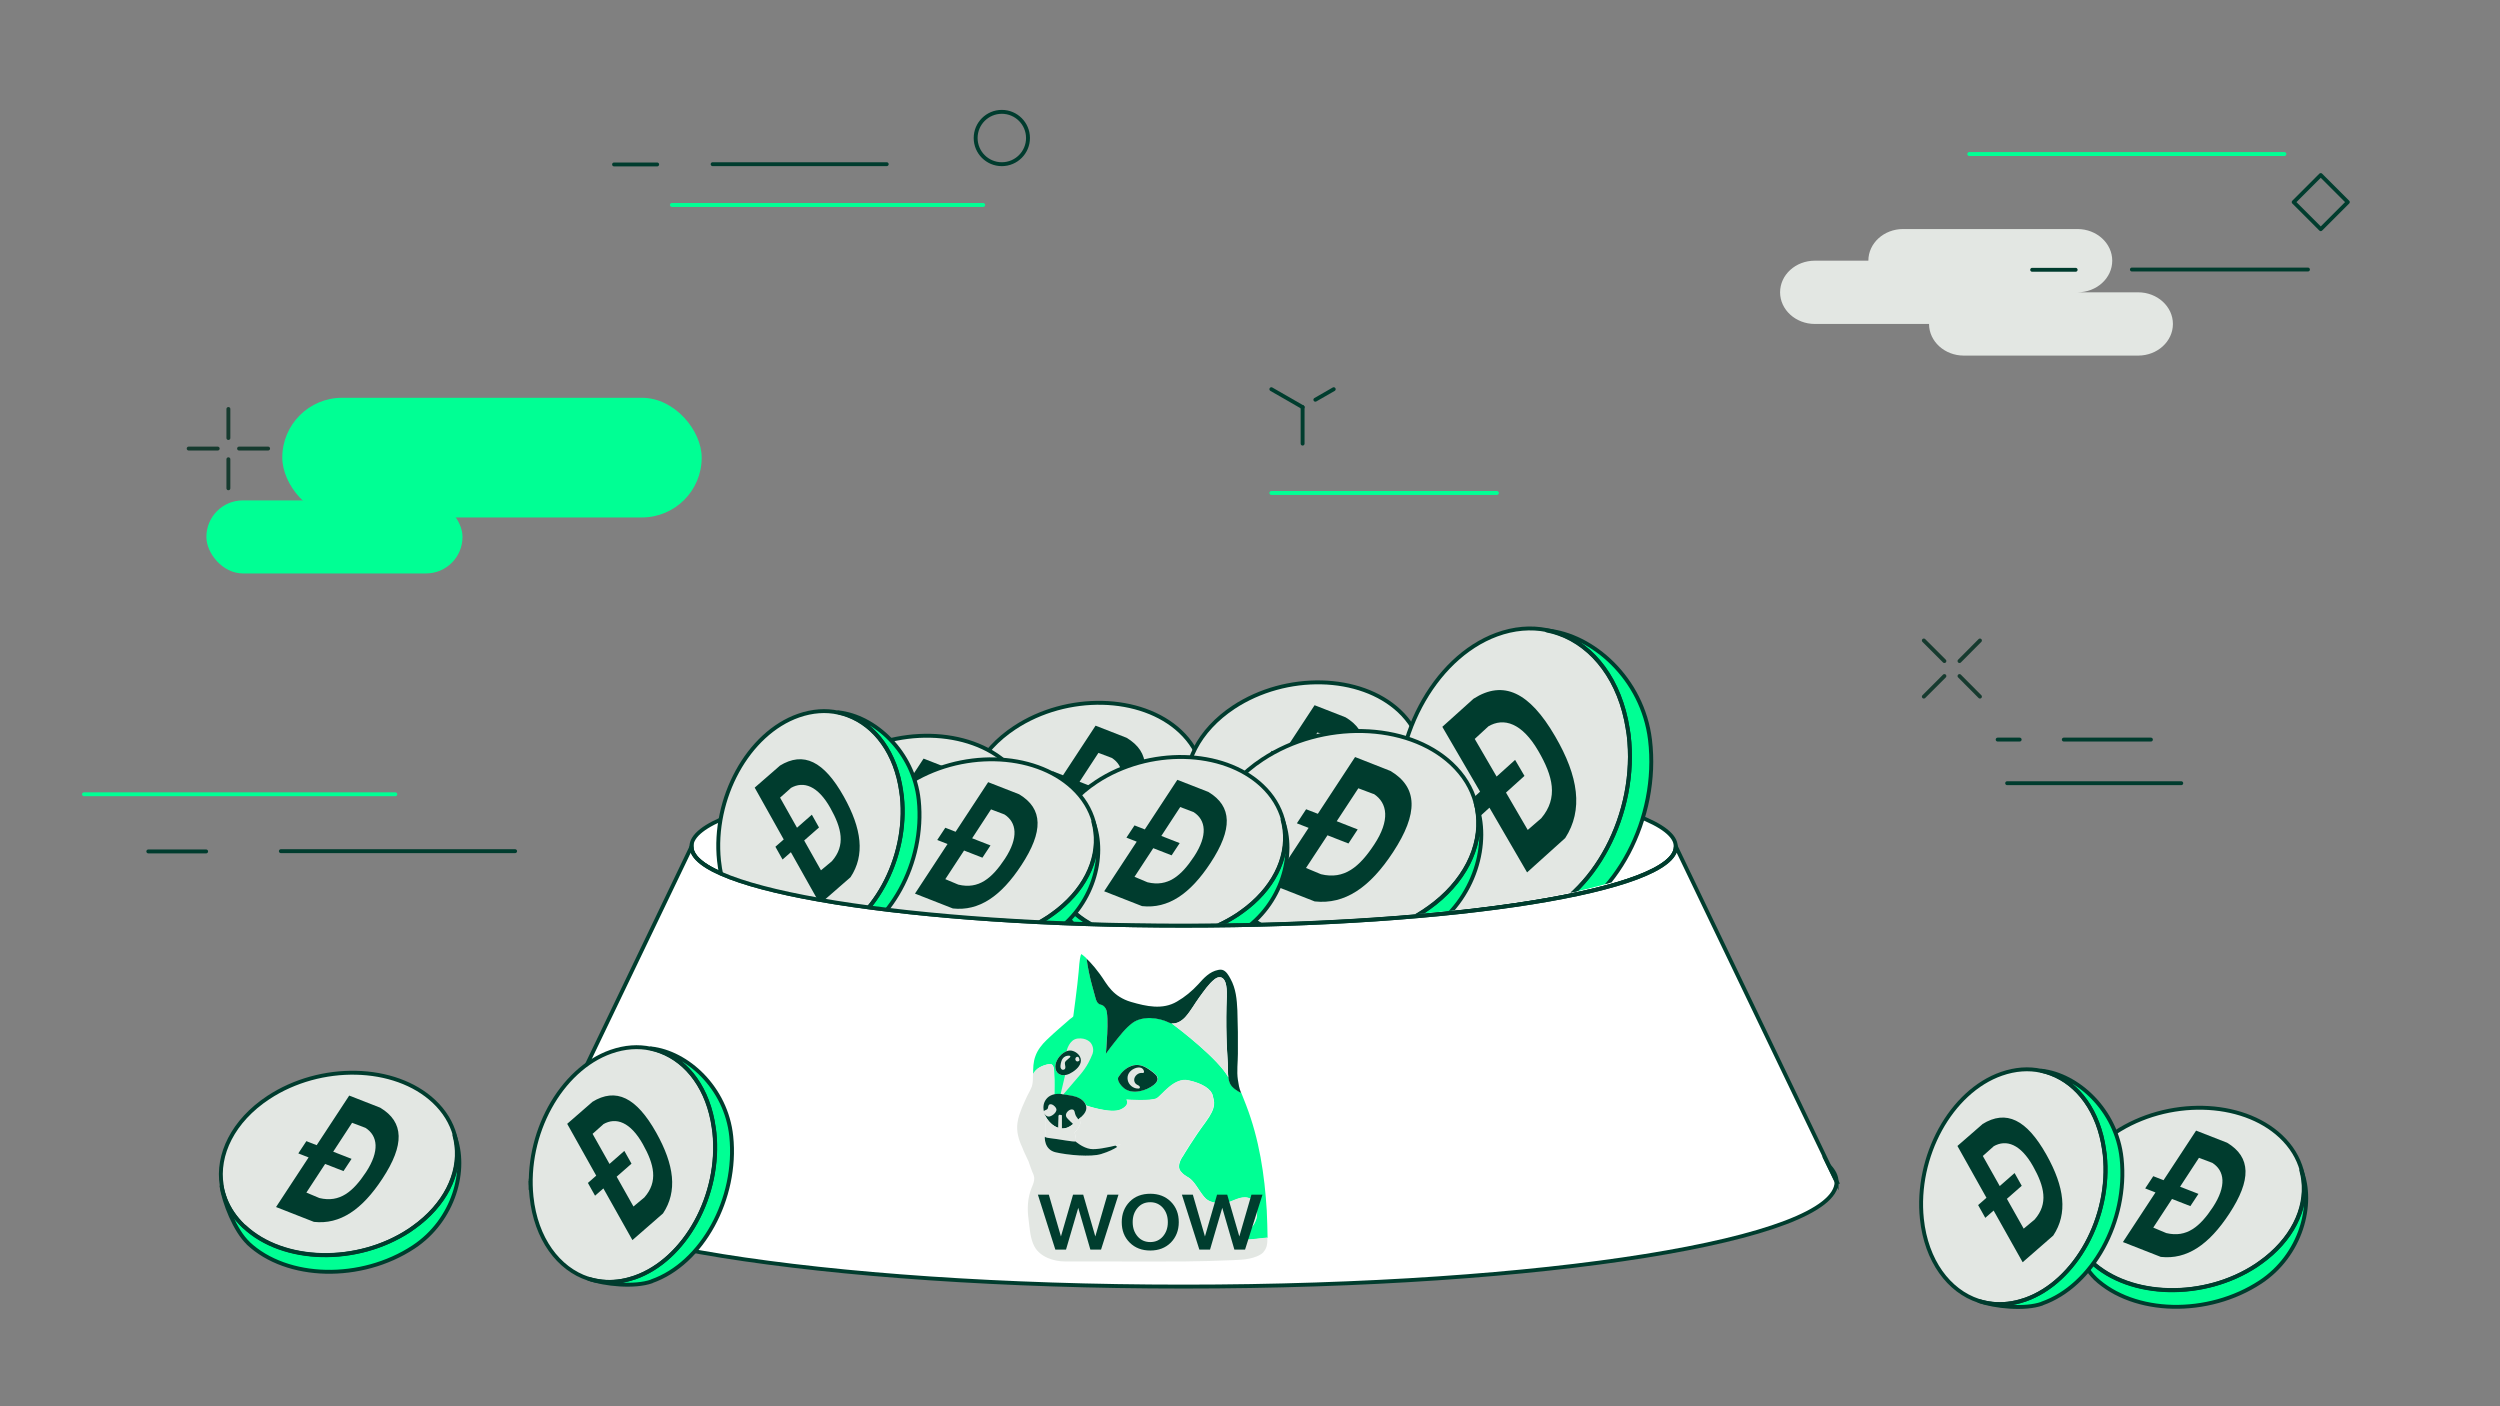 <?xml version="1.0" encoding="UTF-8"?><svg id="Layer_1" data-name="Layer 1" xmlns="http://www.w3.org/2000/svg" xmlns:xlink="http://www.w3.org/1999/xlink" viewBox="0 0 192 108"><rect x="0" y="0" width="192" height="108" fill="#808080" stroke="none"/><defs><style>.cls-1, .cls-2, .cls-3, .cls-4, .cls-5, .cls-6 {
        fill: none;
      }

      .cls-7 {
        clip-path: url(#clippath);
      }

      .cls-8 {
        fill: #fff;
      }

      .cls-8, .cls-2, .cls-3, .cls-4, .cls-5, .cls-6 {
        stroke-width: .3px;
      }

      .cls-8, .cls-4, .cls-6 {
        stroke: #003d2e;
      }

      .cls-8, .cls-6 {
        stroke-miterlimit: 10;
      }

      .cls-9 {
        fill: #00ff94;
      }

      .cls-10 {
        fill: #003d2e;
      }

      .cls-11 {
        fill: #e3e7e3;
      }

      .cls-2 {
        stroke: #00ff94;
      }

      .cls-2, .cls-3, .cls-4, .cls-5 {
        stroke-linecap: round;
        stroke-linejoin: round;
      }

      .cls-3 {
        stroke: #003c2e;
      }

      .cls-5 {
        stroke: #163b2f;
      }

      .cls-12 {
        fill: #003c2e;
        fill-rule: evenodd;
      }</style><clipPath id="clippath"><path class="cls-1" d="M128.29,64.89c0,3.35-16.93,6.07-37.8,6.07s-37.8-2.71-37.8-6.07,17.86-27.02,37.8-33.24c35.85-11.19,37.8,29.89,37.8,33.24Z"/></clipPath></defs><circle class="cls-3" cx="76.94" cy="10.6" r="2.01"/><g><line class="cls-4" x1="97.64" y1="29.89" x2="100.04" y2="31.27"/><line class="cls-4" x1="102.43" y1="29.89" x2="101.02" y2="30.7"/><line class="cls-4" x1="100.04" y1="31.27" x2="100.04" y2="34.07"/></g><line class="cls-2" x1="97.64" y1="37.86" x2="114.96" y2="37.86"/><line class="cls-3" x1="154.15" y1="60.15" x2="167.52" y2="60.15"/><line class="cls-2" x1="51.6" y1="15.74" x2="75.51" y2="15.74"/><line class="cls-3" x1="47.16" y1="12.63" x2="50.47" y2="12.63"/><line class="cls-3" x1="54.73" y1="12.61" x2="68.1" y2="12.61"/><line class="cls-3" x1="11.39" y1="65.39" x2="15.83" y2="65.39"/><line class="cls-2" x1="6.45" y1="61" x2="30.36" y2="61"/><line class="cls-3" x1="21.57" y1="65.37" x2="39.56" y2="65.37"/><line class="cls-3" x1="158.5" y1="56.8" x2="165.19" y2="56.8"/><line class="cls-3" x1="153.42" y1="56.8" x2="155.11" y2="56.8"/><g><line class="cls-5" x1="147.75" y1="49.19" x2="149.33" y2="50.77"/><line class="cls-5" x1="150.49" y1="51.92" x2="152.06" y2="53.5"/><line class="cls-5" x1="147.75" y1="53.5" x2="149.33" y2="51.92"/><line class="cls-5" x1="150.49" y1="50.77" x2="152.06" y2="49.19"/></g><g><line class="cls-5" x1="17.54" y1="31.41" x2="17.54" y2="33.64"/><line class="cls-5" x1="17.54" y1="35.27" x2="17.54" y2="37.5"/><line class="cls-5" x1="14.49" y1="34.45" x2="16.72" y2="34.45"/><line class="cls-5" x1="18.36" y1="34.45" x2="20.59" y2="34.45"/></g><rect class="cls-9" x="15.85" y="38.43" width="19.67" height="5.61" rx="2.8" ry="2.8" transform="translate(51.37 82.47) rotate(-180)"/><rect class="cls-9" x="21.69" y="30.56" width="32.21" height="9.19" rx="4.59" ry="4.59" transform="translate(75.58 70.3) rotate(-180)"/><rect class="cls-4" x="176.76" y="14.05" width="2.94" height="2.94" transform="translate(63.18 -121.48) rotate(45)"/><path class="cls-11" d="M164.21,22.45h-4.66c1.48,0,2.67-1.09,2.67-2.43s-1.2-2.43-2.67-2.43h-13.39c-1.48,0-2.67,1.09-2.67,2.43h-4.11c-1.48,0-2.67,1.09-2.67,2.43s1.2,2.43,2.67,2.43h8.77c0,1.34,1.2,2.43,2.67,2.43h13.39c1.48,0,2.67-1.09,2.67-2.43s-1.2-2.43-2.67-2.43Z"/><line class="cls-3" x1="156.07" y1="20.72" x2="159.41" y2="20.72"/><line class="cls-2" x1="151.24" y1="11.83" x2="175.44" y2="11.83"/><line class="cls-3" x1="163.73" y1="20.7" x2="177.25" y2="20.7"/><g><g><path class="cls-9" d="M160.98,98.18c-1.02-.96-1.88-3.14-2.05-4.37,.06,.34,.16,.68,.28,1,.28,.73,.74,1.41,1.37,2.02,.02,.02,.04,.04,.07,.07,3,2.82,8.69,2.95,12.7,.29,.06-.04,.12-.08,.17-.12,.04-.03,.08-.05,.11-.08,0,0,.01,0,.02-.01,2.42-1.72,3.58-4.1,3.31-6.32-.03-.26-.08-.51-.15-.77,1.02,2.62-.02,6.52-3.14,8.58-4.02,2.65-9.71,2.52-12.7-.29Z"/><path class="cls-11" d="M160.66,96.9s-.05-.04-.07-.07c-.63-.61-1.09-1.3-1.37-2.02-.13-.33-.22-.66-.28-1,0-.02,0-.04,0-.06-.39-2.37,.87-4.97,3.58-6.76,4.02-2.65,9.71-2.52,12.71,.29,.82,.77,1.35,1.66,1.61,2.6,.07,.25,.12,.51,.15,.77,.27,2.22-.9,4.6-3.31,6.32,0,0,0,0-.02,.01-.04,.03-.08,.05-.11,.08-.06,.04-.11,.08-.17,.12-4.02,2.65-9.71,2.52-12.7-.29Z"/></g><g><path class="cls-3" d="M160.91,98.17c-1.02-.96-1.88-3.14-2.05-4.37,.06,.34,.16,.68,.28,1,.28,.73,.74,1.41,1.37,2.02,.02,.02,.04,.04,.07,.07,3,2.82,8.69,2.95,12.7,.29,.06-.04,.12-.08,.17-.12,.04-.03,.08-.05,.11-.08,0,0,.01,0,.02-.01,2.42-1.72,3.58-4.1,3.31-6.32-.03-.26-.08-.51-.15-.77,1.02,2.62-.02,6.52-3.14,8.58-4.02,2.65-9.71,2.52-12.7-.29Z"/><path class="cls-3" d="M160.59,96.89s-.05-.04-.07-.07c-.63-.61-1.09-1.3-1.37-2.02-.13-.33-.22-.66-.28-1,0-.02,0-.04,0-.06-.39-2.37,.87-4.97,3.58-6.76,4.02-2.65,9.71-2.52,12.71,.29,.82,.77,1.35,1.66,1.61,2.6,.07,.25,.12,.51,.15,.77,.27,2.22-.9,4.6-3.31,6.32,0,0,0,0-.02,.01-.04,.03-.08,.05-.11,.08-.06,.04-.11,.08-.17,.12-4.02,2.65-9.71,2.52-12.7-.29Z"/></g><path class="cls-12" d="M171.04,87.76c1.85,1.11,1.87,2.86,.17,5.45-1.56,2.38-3.25,3.54-5.26,3.32l-2.91-1.14,2.5-3.81-.79-.31,.62-.94,.79,.31,2.5-3.81,2.38,.93Zm-1.13,1.55l-1.03-.39-1.45,2.22,1.41,.55-.62,.94-1.41-.55-1.44,2.2,1,.42c1.58,.38,2.6-.51,3.58-1.99,1.06-1.62,.91-2.79-.04-3.4h0Z"/></g><g><g><path class="cls-9" d="M156.87,100.06c-1.32,.47-3.65,.23-4.83-.2,.33,.1,.67,.17,1.02,.21,.77,.08,1.59,0,2.43-.29,.03,0,.06-.02,.09-.03,3.88-1.36,6.62-6.35,6.11-11.14,0-.07-.02-.14-.03-.21,0-.04-.01-.09-.02-.14,0,0,0-.01,0-.02-.41-2.94-1.99-5.07-4.08-5.85-.24-.09-.49-.16-.75-.22,2.79,.3,5.78,3.02,6.17,6.74,.5,4.79-2.23,9.78-6.11,11.14Z"/><path class="cls-11" d="M155.58,99.76s-.06,.02-.09,.03c-.83,.28-1.65,.37-2.43,.29-.35-.04-.69-.11-1.02-.21-.02,0-.03-.01-.05-.02-2.28-.75-4.01-3.06-4.35-6.29-.5-4.79,2.23-9.78,6.11-11.14,1.06-.37,2.1-.44,3.05-.23,.26,.05,.51,.13,.75,.22,2.09,.78,3.67,2.91,4.08,5.85,0,0,0,.01,0,.02,0,.04,.01,.09,.02,.14,0,.07,.02,.14,.03,.21,.5,4.79-2.23,9.78-6.11,11.14Z"/></g><g><path class="cls-3" d="M156.83,100.12c-1.32,.47-3.65,.23-4.83-.2,.33,.1,.67,.17,1.02,.21,.77,.08,1.59,0,2.43-.29,.03,0,.06-.02,.09-.03,3.88-1.36,6.62-6.35,6.11-11.14,0-.07-.02-.14-.03-.21,0-.04-.01-.09-.02-.14,0,0,0-.01,0-.02-.41-2.94-1.99-5.07-4.08-5.85-.24-.09-.49-.16-.75-.22,2.79,.3,5.78,3.02,6.17,6.74,.5,4.79-2.23,9.78-6.11,11.14Z"/><path class="cls-3" d="M155.54,99.81s-.06,.02-.09,.03c-.83,.28-1.65,.37-2.43,.29-.35-.04-.69-.11-1.02-.21-.02,0-.03-.01-.05-.02-2.28-.75-4.01-3.06-4.35-6.29-.5-4.79,2.23-9.78,6.11-11.14,1.06-.37,2.1-.44,3.05-.23,.26,.05,.51,.13,.75,.22,2.09,.78,3.67,2.91,4.08,5.85,0,0,0,.01,0,.02,0,.04,.01,.09,.02,.14,0,.07,.02,.14,.03,.21,.5,4.79-2.23,9.78-6.11,11.14Z"/></g><path class="cls-12" d="M152.25,86.33c1.83-1.13,3.4-.35,4.92,2.36,1.39,2.48,1.64,4.51,.52,6.2l-2.35,2.05-2.23-3.97-.64,.56-.55-.98,.64-.56-2.23-3.98,1.93-1.68Zm.85,1.72l-.82,.73,1.3,2.31,1.14-1,.55,.98-1.14,1,1.29,2.29,.84-.7c1.07-1.22,.75-2.54-.12-4.09-.95-1.69-2.05-2.1-3.04-1.53h0Z"/></g><g><path class="cls-8" d="M128.7,65.01c0,3.36-16.92,6.07-37.8,6.07s-37.8-2.71-37.8-6.07,16.92-6.06,37.8-6.06,37.8,2.71,37.8,6.06Z"/><path class="cls-8" d="M141.05,90.76c0,4.45-22.45,8.05-50.15,8.05s-50.15-3.6-50.15-8.05l.6-1.24,11.76-24.5c0,3.36,16.92,6.07,37.8,6.07s37.8-2.71,37.8-6.07l11.76,24.5,.6,1.24Z"/><path class="cls-8" d="M40.75,90.76c0-.42,.2-.84,.6-1.24l-.6,1.24Z"/><path class="cls-8" d="M141.05,90.76l-.6-1.24c.39,.4,.6,.82,.6,1.24Z"/></g><g><g><path class="cls-9" d="M50.09,98.36c-1.32,.47-3.65,.23-4.83-.2,.33,.1,.67,.17,1.02,.21,.77,.08,1.59,0,2.43-.29,.03,0,.06-.02,.09-.03,3.88-1.36,6.62-6.35,6.11-11.14,0-.07-.02-.14-.03-.21,0-.04-.01-.09-.02-.14,0,0,0-.01,0-.02-.41-2.94-1.99-5.07-4.08-5.85-.24-.09-.49-.16-.75-.22,2.79,.3,5.78,3.02,6.17,6.74,.5,4.79-2.23,9.78-6.11,11.14Z"/><path class="cls-11" d="M48.81,98.05s-.06,.02-.09,.03c-.83,.28-1.65,.37-2.43,.29-.35-.04-.69-.11-1.02-.21-.02,0-.03-.01-.05-.02-2.28-.75-4.01-3.06-4.35-6.29-.5-4.79,2.23-9.78,6.11-11.14,1.06-.37,2.1-.44,3.05-.23,.26,.05,.51,.13,.75,.22,2.09,.78,3.67,2.91,4.08,5.85,0,0,0,.01,0,.02,0,.04,.01,.09,.02,.14,0,.07,.02,.14,.03,.21,.5,4.79-2.23,9.78-6.11,11.14Z"/></g><g><path class="cls-3" d="M50.05,98.41c-1.32,.47-3.65,.23-4.83-.2,.33,.1,.67,.17,1.02,.21,.77,.08,1.59,0,2.43-.29,.03,0,.06-.02,.09-.03,3.88-1.36,6.62-6.35,6.11-11.14,0-.07-.02-.14-.03-.21,0-.04-.01-.09-.02-.14,0,0,0-.01,0-.02-.41-2.94-1.99-5.07-4.08-5.85-.24-.09-.49-.16-.75-.22,2.79,.3,5.78,3.02,6.17,6.74,.5,4.79-2.23,9.78-6.11,11.14Z"/><path class="cls-3" d="M48.76,98.11s-.06,.02-.09,.03c-.83,.28-1.65,.37-2.43,.29-.35-.04-.69-.11-1.02-.21-.02,0-.03-.01-.05-.02-2.28-.75-4.01-3.06-4.35-6.29-.5-4.79,2.23-9.78,6.11-11.14,1.06-.37,2.1-.44,3.05-.23,.26,.05,.51,.13,.75,.22,2.09,.78,3.67,2.91,4.08,5.85,0,0,0,.01,0,.02,0,.04,.01,.09,.02,.14,0,.07,.02,.14,.03,.21,.5,4.79-2.23,9.78-6.11,11.14Z"/></g><path class="cls-12" d="M45.48,84.63c1.83-1.13,3.4-.35,4.92,2.36,1.39,2.48,1.64,4.51,.52,6.2l-2.35,2.05-2.23-3.97-.64,.56-.55-.98,.64-.56-2.23-3.98,1.93-1.68Zm.85,1.72l-.82,.73,1.3,2.31,1.14-1,.55,.98-1.14,1,1.29,2.29,.84-.7c1.07-1.22,.75-2.54-.12-4.09-.95-1.69-2.05-2.1-3.04-1.53h0Z"/></g><g class="cls-7"><g><g><g><path class="cls-9" d="M76.46,67.08c-1.02-.96-1.88-3.14-2.05-4.37,.06,.34,.16,.68,.28,1,.28,.73,.74,1.41,1.37,2.02,.02,.02,.04,.04,.07,.07,3,2.82,8.69,2.95,12.7,.29,.06-.04,.12-.08,.17-.12,.04-.03,.08-.05,.11-.08,0,0,.01,0,.02-.01,2.42-1.72,3.58-4.1,3.31-6.32-.03-.26-.08-.51-.15-.77,1.02,2.62-.02,6.52-3.14,8.58-4.02,2.65-9.71,2.52-12.7-.29Z"/><path class="cls-11" d="M76.14,65.8s-.05-.04-.07-.07c-.63-.61-1.09-1.3-1.37-2.02-.13-.33-.22-.66-.28-1,0-.02,0-.04,0-.06-.39-2.37,.87-4.97,3.58-6.76,4.02-2.65,9.71-2.52,12.71,.29,.82,.77,1.35,1.66,1.61,2.6,.07,.25,.12,.51,.15,.77,.27,2.22-.9,4.6-3.31,6.32,0,0,0,0-.02,.01-.04,.03-.08,.05-.11,.08-.06,.04-.11,.08-.17,.12-4.02,2.65-9.71,2.52-12.7-.29Z"/></g><g><path class="cls-3" d="M76.39,67.07c-1.02-.96-1.88-3.14-2.05-4.37,.06,.34,.16,.68,.28,1,.28,.73,.74,1.41,1.37,2.02,.02,.02,.04,.04,.07,.07,3,2.82,8.69,2.95,12.7,.29,.06-.04,.12-.08,.17-.12,.04-.03,.08-.05,.11-.08,0,0,.01,0,.02-.01,2.42-1.72,3.58-4.1,3.31-6.32-.03-.26-.08-.51-.15-.77,1.02,2.62-.02,6.52-3.14,8.58-4.02,2.65-9.71,2.52-12.7-.29Z"/><path class="cls-3" d="M76.07,65.79s-.05-.04-.07-.07c-.63-.61-1.09-1.3-1.37-2.02-.13-.33-.22-.66-.28-1,0-.02,0-.04,0-.06-.39-2.37,.87-4.97,3.58-6.76,4.02-2.65,9.71-2.52,12.71,.29,.82,.77,1.35,1.66,1.61,2.6,.07,.25,.12,.51,.15,.77,.27,2.22-.9,4.6-3.31,6.32,0,0,0,0-.02,.01-.04,.03-.08,.05-.11,.08-.06,.04-.11,.08-.17,.12-4.02,2.65-9.71,2.52-12.7-.29Z"/></g><path class="cls-12" d="M86.52,56.66c1.85,1.11,1.87,2.86,.17,5.45-1.56,2.38-3.25,3.54-5.26,3.32l-2.91-1.14,2.5-3.81-.79-.31,.62-.94,.79,.31,2.5-3.81,2.38,.93Zm-1.13,1.55l-1.03-.39-1.45,2.22,1.41,.55-.62,.94-1.41-.55-1.44,2.2,1,.42c1.58,.38,2.6-.51,3.58-1.99,1.06-1.62,.91-2.79-.04-3.4h0Z"/></g><g><g><path class="cls-9" d="M63.26,69.61c-1.02-.96-1.88-3.14-2.05-4.37,.06,.34,.16,.68,.28,1,.28,.73,.74,1.41,1.37,2.02,.02,.02,.04,.04,.07,.07,3,2.82,8.69,2.95,12.7,.29,.06-.04,.12-.08,.17-.12,.04-.03,.08-.05,.11-.08,0,0,.01,0,.02-.01,2.42-1.72,3.58-4.1,3.31-6.32-.03-.26-.08-.51-.15-.77,1.02,2.62-.02,6.52-3.14,8.58-4.02,2.65-9.71,2.52-12.7-.29Z"/><path class="cls-11" d="M62.93,68.33s-.05-.04-.07-.07c-.63-.61-1.09-1.3-1.37-2.02-.13-.33-.22-.66-.28-1,0-.02,0-.04,0-.06-.39-2.37,.87-4.97,3.58-6.76,4.02-2.65,9.71-2.52,12.71,.29,.82,.77,1.35,1.66,1.61,2.6,.07,.25,.12,.51,.15,.77,.27,2.22-.9,4.6-3.31,6.32,0,0,0,0-.02,.01-.04,.03-.08,.05-.11,.08-.06,.04-.11,.08-.17,.12-4.02,2.65-9.71,2.52-12.7-.29Z"/></g><g><path class="cls-3" d="M63.19,69.6c-1.02-.96-1.88-3.14-2.05-4.37,.06,.34,.16,.68,.28,1,.28,.73,.74,1.41,1.37,2.02,.02,.02,.04,.04,.07,.07,3,2.82,8.69,2.95,12.7,.29,.06-.04,.12-.08,.17-.12,.04-.03,.08-.05,.11-.08,0,0,.01,0,.02-.01,2.42-1.72,3.58-4.1,3.31-6.32-.03-.26-.08-.51-.15-.77,1.02,2.62-.02,6.52-3.14,8.58-4.02,2.65-9.71,2.52-12.7-.29Z"/><path class="cls-3" d="M62.86,68.32s-.05-.04-.07-.07c-.63-.61-1.09-1.3-1.37-2.02-.13-.33-.22-.66-.28-1,0-.02,0-.04,0-.06-.39-2.37,.87-4.97,3.58-6.76,4.02-2.65,9.71-2.52,12.71,.29,.82,.77,1.35,1.66,1.61,2.6,.07,.25,.12,.51,.15,.77,.27,2.22-.9,4.6-3.31,6.32,0,0,0,0-.02,.01-.04,.03-.08,.05-.11,.08-.06,.04-.11,.08-.17,.12-4.02,2.65-9.71,2.52-12.7-.29Z"/></g><path class="cls-12" d="M73.31,59.19c1.85,1.11,1.87,2.86,.17,5.45-1.56,2.38-3.25,3.54-5.26,3.32l-2.91-1.14,2.5-3.81-.79-.31,.62-.94,.79,.31,2.5-3.81,2.38,.93Zm-1.13,1.55l-1.03-.39-1.45,2.22,1.41,.55-.62,.94-1.41-.55-1.44,2.2,1,.42c1.58,.38,2.6-.51,3.58-1.99,1.06-1.62,.91-2.79-.04-3.4h0Z"/></g><g><g><path class="cls-9" d="M93.28,65.52c-1.02-.96-1.88-3.14-2.05-4.37,.06,.34,.16,.68,.28,1,.28,.73,.74,1.41,1.37,2.02,.02,.02,.04,.04,.07,.07,3,2.82,8.69,2.95,12.7,.29,.06-.04,.12-.08,.17-.12,.04-.03,.08-.05,.11-.08,0,0,.01,0,.02-.01,2.42-1.72,3.58-4.1,3.31-6.32-.03-.26-.08-.51-.15-.77,1.02,2.62-.02,6.52-3.14,8.58-4.02,2.65-9.71,2.52-12.7-.29Z"/><path class="cls-11" d="M92.96,64.23s-.05-.04-.07-.07c-.63-.61-1.09-1.3-1.37-2.02-.13-.33-.22-.66-.28-1,0-.02,0-.04,0-.06-.39-2.37,.87-4.97,3.58-6.76,4.02-2.65,9.71-2.52,12.71,.29,.82,.77,1.35,1.66,1.61,2.6,.07,.25,.12,.51,.15,.77,.27,2.22-.9,4.6-3.31,6.32,0,0,0,0-.02,.01-.04,.03-.08,.05-.11,.08-.06,.04-.11,.08-.17,.12-4.02,2.65-9.71,2.52-12.7-.29Z"/></g><g><path class="cls-3" d="M93.21,65.51c-1.02-.96-1.88-3.14-2.05-4.37,.06,.34,.16,.68,.28,1,.28,.73,.74,1.41,1.37,2.02,.02,.02,.04,.04,.07,.07,3,2.82,8.69,2.95,12.7,.29,.06-.04,.12-.08,.17-.12,.04-.03,.08-.05,.11-.08,0,0,.01,0,.02-.01,2.42-1.72,3.58-4.1,3.31-6.32-.03-.26-.08-.51-.15-.77,1.02,2.62-.02,6.52-3.14,8.58-4.02,2.65-9.71,2.52-12.7-.29Z"/><path class="cls-3" d="M92.89,64.22s-.05-.04-.07-.07c-.63-.61-1.09-1.3-1.37-2.02-.13-.33-.22-.66-.28-1,0-.02,0-.04,0-.06-.39-2.37,.87-4.97,3.58-6.76,4.02-2.65,9.71-2.52,12.71,.29,.82,.77,1.35,1.66,1.61,2.6,.07,.25,.12,.51,.15,.77,.27,2.22-.9,4.6-3.31,6.32,0,0,0,0-.02,.01-.04,.03-.08,.05-.11,.08-.06,.04-.11,.08-.17,.12-4.02,2.65-9.71,2.52-12.7-.29Z"/></g><path class="cls-12" d="M103.34,55.09c1.85,1.11,1.87,2.86,.17,5.45-1.56,2.38-3.25,3.54-5.26,3.32l-2.91-1.14,2.5-3.81-.79-.31,.62-.94,.79,.31,2.5-3.81,2.38,.93Zm-1.13,1.55l-1.03-.39-1.45,2.22,1.41,.55-.62,.94-1.41-.55-1.44,2.2,1,.42c1.58,.38,2.6-.51,3.58-1.99,1.06-1.62,.91-2.79-.04-3.4h0Z"/></g><g><g><path class="cls-9" d="M119.27,70.91c-1.66,.62-4.61,.36-6.1-.15,.42,.13,.85,.21,1.29,.25,.98,.09,2.01-.04,3.06-.41,.04-.01,.07-.02,.11-.04,4.87-1.8,8.23-8.15,7.5-14.19-.01-.09-.02-.18-.04-.26,0-.06-.02-.12-.03-.17,0,0,0-.02,0-.02-.58-3.7-2.62-6.36-5.27-7.31-.31-.11-.63-.2-.95-.26,3.53,.32,7.36,3.7,7.93,8.39,.73,6.04-2.63,12.4-7.5,14.19Z"/><path class="cls-11" d="M117.64,70.55s-.07,.03-.11,.04c-1.05,.37-2.08,.5-3.06,.41-.44-.04-.87-.12-1.29-.25-.02,0-.04-.01-.07-.02-2.89-.9-5.12-3.78-5.62-7.86-.73-6.04,2.63-12.4,7.5-14.2,1.33-.49,2.64-.59,3.85-.35,.33,.06,.64,.15,.95,.26,2.66,.95,4.69,3.61,5.27,7.31,0,0,0,.02,0,.02,0,.06,.02,.12,.03,.17,.01,.09,.03,.18,.04,.26,.73,6.04-2.63,12.4-7.5,14.19Z"/></g><g><path class="cls-3" d="M119.22,70.98c-1.66,.62-4.61,.36-6.1-.15,.42,.13,.85,.21,1.29,.25,.98,.09,2.01-.04,3.06-.41,.04-.01,.07-.02,.11-.04,4.87-1.8,8.23-8.15,7.5-14.19-.01-.09-.02-.18-.04-.26,0-.06-.02-.12-.03-.17,0,0,0-.02,0-.02-.58-3.7-2.62-6.36-5.27-7.31-.31-.11-.63-.2-.95-.26,3.53,.32,7.36,3.7,7.93,8.39,.73,6.04-2.63,12.4-7.5,14.19Z"/><path class="cls-3" d="M117.59,70.62s-.07,.03-.11,.04c-1.05,.37-2.08,.5-3.06,.41-.44-.04-.87-.12-1.29-.25-.02,0-.04-.01-.07-.02-2.89-.9-5.12-3.78-5.62-7.86-.73-6.04,2.63-12.4,7.5-14.2,1.33-.49,2.64-.59,3.85-.35,.33,.06,.64,.15,.95,.26,2.66,.95,4.69,3.61,5.27,7.31,0,0,0,.02,0,.02,0,.06,.02,.12,.03,.17,.01,.09,.03,.18,.04,.26,.73,6.04-2.63,12.4-7.5,14.19Z"/></g><path class="cls-12" d="M113.17,53.66c2.29-1.46,4.29-.51,6.26,2.88,1.81,3.1,2.17,5.67,.78,7.82l-2.93,2.64-2.89-4.97-.79,.72-.72-1.23,.79-.72-2.9-4.98,2.4-2.16Zm1.11,2.15l-1.02,.94,1.68,2.89,1.42-1.28,.72,1.23-1.42,1.28,1.67,2.87,1.04-.9c1.32-1.57,.9-3.23-.23-5.17-1.23-2.12-2.64-2.61-3.86-1.87h0Z"/></g><g><g><path class="cls-9" d="M95.29,71.12c-1.17-1.1-2.15-3.59-2.34-5,.07,.39,.18,.77,.32,1.15,.32,.83,.85,1.61,1.57,2.31,.02,.03,.05,.05,.08,.08,3.43,3.22,9.93,3.37,14.52,.34,.07-.04,.13-.09,.2-.14,.04-.03,.09-.06,.13-.09,0,0,.01,0,.02-.01,2.76-1.97,4.09-4.69,3.79-7.22-.03-.29-.09-.59-.17-.88,1.17,2.99-.02,7.45-3.59,9.81-4.59,3.03-11.09,2.88-14.52-.34Z"/><path class="cls-11" d="M94.92,69.65s-.05-.05-.08-.08c-.73-.7-1.25-1.48-1.57-2.31-.15-.37-.26-.76-.32-1.15,0-.02,0-.04,0-.06-.44-2.7,.99-5.68,4.09-7.72,4.59-3.03,11.09-2.88,14.52,.33,.94,.88,1.55,1.9,1.84,2.98,.08,.29,.14,.58,.17,.88,.3,2.53-1.02,5.26-3.79,7.22,0,0-.01,.01-.02,.01-.04,.03-.09,.06-.13,.09-.07,.05-.13,.09-.2,.14-4.59,3.03-11.09,2.88-14.52-.34Z"/></g><g><path class="cls-3" d="M95.21,71.11c-1.17-1.1-2.15-3.59-2.34-5,.07,.39,.18,.77,.32,1.15,.32,.83,.85,1.61,1.57,2.31,.02,.03,.05,.05,.08,.08,3.43,3.22,9.93,3.37,14.52,.34,.07-.04,.13-.09,.2-.14,.04-.03,.09-.06,.13-.09,0,0,.01,0,.02-.01,2.76-1.97,4.09-4.69,3.79-7.22-.03-.29-.09-.59-.17-.88,1.17,2.99-.02,7.45-3.59,9.81-4.59,3.03-11.09,2.88-14.52-.34Z"/><path class="cls-3" d="M94.84,69.64s-.05-.05-.08-.08c-.73-.7-1.25-1.48-1.57-2.31-.15-.37-.26-.76-.32-1.15,0-.02,0-.04,0-.06-.44-2.7,.99-5.68,4.09-7.72,4.59-3.03,11.09-2.88,14.52,.33,.94,.88,1.55,1.9,1.84,2.98,.08,.29,.14,.58,.17,.88,.3,2.53-1.02,5.26-3.79,7.22,0,0-.01,.01-.02,.01-.04,.03-.09,.06-.13,.09-.07,.05-.13,.09-.2,.14-4.59,3.03-11.09,2.88-14.52-.34Z"/></g><path class="cls-12" d="M106.79,59.21c2.11,1.26,2.14,3.27,.2,6.23-1.78,2.72-3.71,4.04-6.02,3.79l-3.32-1.3,2.85-4.35-.9-.35,.71-1.08,.9,.35,2.86-4.36,2.72,1.07Zm-1.3,1.77l-1.17-.44-1.66,2.53,1.61,.63-.71,1.08-1.61-.63-1.65,2.51,1.15,.48c1.8,.44,2.97-.58,4.09-2.28,1.22-1.85,1.04-3.19-.04-3.89h0Z"/></g><g><g><path class="cls-9" d="M82.74,71.25c-1.02-.96-1.88-3.14-2.05-4.37,.06,.34,.16,.68,.28,1,.28,.73,.74,1.41,1.37,2.02,.02,.02,.04,.04,.07,.07,3,2.82,8.69,2.95,12.7,.29,.06-.04,.12-.08,.17-.12,.04-.03,.08-.05,.11-.08,0,0,.01,0,.02-.01,2.42-1.72,3.58-4.1,3.31-6.32-.03-.26-.08-.51-.15-.77,1.02,2.62-.02,6.52-3.14,8.58-4.02,2.65-9.71,2.52-12.7-.29Z"/><path class="cls-11" d="M82.42,69.96s-.05-.04-.07-.07c-.63-.61-1.09-1.3-1.37-2.02-.13-.33-.22-.66-.28-1,0-.02,0-.04,0-.06-.39-2.37,.87-4.97,3.58-6.76,4.02-2.65,9.71-2.52,12.71,.29,.82,.77,1.35,1.66,1.61,2.6,.07,.25,.12,.51,.15,.77,.27,2.22-.9,4.6-3.31,6.32,0,0,0,0-.02,.01-.04,.03-.08,.05-.11,.08-.06,.04-.11,.08-.17,.12-4.02,2.65-9.71,2.52-12.7-.29Z"/></g><g><path class="cls-3" d="M82.67,71.24c-1.02-.96-1.88-3.14-2.05-4.37,.06,.34,.16,.68,.28,1,.28,.73,.74,1.41,1.37,2.02,.02,.02,.04,.04,.07,.07,3,2.82,8.69,2.95,12.7,.29,.06-.04,.12-.08,.17-.12,.04-.03,.08-.05,.11-.08,0,0,.01,0,.02-.01,2.42-1.72,3.58-4.1,3.31-6.32-.03-.26-.08-.51-.15-.77,1.02,2.62-.02,6.52-3.14,8.58-4.02,2.65-9.71,2.52-12.7-.29Z"/><path class="cls-3" d="M82.35,69.95s-.05-.04-.07-.07c-.63-.61-1.09-1.3-1.37-2.02-.13-.33-.22-.66-.28-1,0-.02,0-.04,0-.06-.39-2.37,.87-4.97,3.58-6.76,4.02-2.65,9.71-2.52,12.71,.29,.82,.77,1.35,1.66,1.61,2.6,.07,.25,.12,.51,.15,.77,.27,2.22-.9,4.6-3.31,6.32,0,0,0,0-.02,.01-.04,.03-.08,.05-.11,.08-.06,.04-.11,.08-.17,.12-4.02,2.65-9.71,2.52-12.7-.29Z"/></g><path class="cls-12" d="M92.8,60.82c1.85,1.11,1.87,2.86,.17,5.45-1.56,2.38-3.25,3.54-5.26,3.32l-2.91-1.14,2.5-3.81-.79-.31,.62-.94,.79,.31,2.5-3.81,2.38,.93Zm-1.13,1.55l-1.03-.39-1.45,2.22,1.41,.55-.62,.94-1.41-.55-1.44,2.2,1,.42c1.58,.38,2.6-.51,3.58-1.99,1.06-1.62,.91-2.79-.04-3.4h0Z"/></g><g><g><path class="cls-9" d="M68.21,71.42c-1.02-.96-1.88-3.14-2.05-4.37,.06,.34,.16,.68,.28,1,.28,.73,.74,1.41,1.37,2.02,.02,.02,.04,.04,.07,.07,3,2.82,8.69,2.95,12.7,.29,.06-.04,.12-.08,.17-.12,.04-.03,.08-.05,.11-.08,0,0,.01,0,.02-.01,2.42-1.72,3.58-4.1,3.31-6.32-.03-.26-.08-.51-.15-.77,1.02,2.62-.02,6.52-3.14,8.58-4.02,2.65-9.71,2.52-12.7-.29Z"/><path class="cls-11" d="M67.89,70.14s-.05-.04-.07-.07c-.63-.61-1.09-1.3-1.37-2.02-.13-.33-.22-.66-.28-1,0-.02,0-.04,0-.06-.39-2.37,.87-4.97,3.58-6.76,4.02-2.65,9.71-2.52,12.71,.29,.82,.77,1.35,1.66,1.61,2.6,.07,.25,.12,.51,.15,.77,.27,2.22-.9,4.6-3.31,6.32,0,0,0,0-.02,.01-.04,.03-.08,.05-.11,.08-.06,.04-.11,.08-.17,.12-4.02,2.65-9.71,2.52-12.7-.29Z"/></g><g><path class="cls-3" d="M68.14,71.41c-1.02-.96-1.88-3.14-2.05-4.37,.06,.34,.16,.68,.28,1,.28,.73,.74,1.41,1.37,2.02,.02,.02,.04,.04,.07,.07,3,2.82,8.69,2.95,12.7,.29,.06-.04,.12-.08,.17-.12,.04-.03,.08-.05,.11-.08,0,0,.01,0,.02-.01,2.42-1.72,3.58-4.1,3.31-6.32-.03-.26-.08-.51-.15-.77,1.02,2.62-.02,6.52-3.14,8.58-4.02,2.65-9.71,2.52-12.7-.29Z"/><path class="cls-3" d="M67.82,70.13s-.05-.04-.07-.07c-.63-.61-1.09-1.3-1.37-2.02-.13-.33-.22-.66-.28-1,0-.02,0-.04,0-.06-.39-2.37,.87-4.97,3.58-6.76,4.02-2.65,9.71-2.52,12.71,.29,.82,.77,1.35,1.66,1.61,2.6,.07,.25,.12,.51,.15,.77,.27,2.22-.9,4.6-3.31,6.32,0,0,0,0-.02,.01-.04,.03-.08,.05-.11,.08-.06,.04-.11,.08-.17,.12-4.02,2.65-9.71,2.52-12.7-.29Z"/></g><path class="cls-12" d="M78.27,61c1.85,1.11,1.87,2.86,.17,5.45-1.56,2.38-3.25,3.54-5.26,3.32l-2.91-1.14,2.5-3.81-.79-.31,.62-.94,.79,.31,2.5-3.81,2.38,.93Zm-1.13,1.55l-1.03-.39-1.45,2.22,1.41,.55-.62,.94-1.41-.55-1.44,2.2,1,.42c1.58,.38,2.6-.51,3.58-1.99,1.06-1.62,.91-2.79-.04-3.4h0Z"/></g><g><g><path class="cls-9" d="M64.49,72.54c-1.32,.47-3.65,.23-4.83-.2,.33,.1,.67,.17,1.02,.21,.77,.08,1.59,0,2.43-.29,.03,0,.06-.02,.09-.03,3.88-1.36,6.62-6.35,6.11-11.14,0-.07-.02-.14-.03-.21,0-.04-.01-.09-.02-.14,0,0,0-.01,0-.02-.41-2.94-1.99-5.07-4.08-5.85-.24-.09-.49-.16-.75-.22,2.79,.3,5.78,3.02,6.17,6.74,.5,4.79-2.23,9.78-6.11,11.14Z"/><path class="cls-11" d="M63.2,72.24s-.06,.02-.09,.03c-.83,.28-1.65,.37-2.43,.29-.35-.04-.69-.11-1.02-.21-.02,0-.03-.01-.05-.02-2.28-.75-4.01-3.06-4.35-6.29-.5-4.79,2.23-9.78,6.11-11.14,1.06-.37,2.1-.44,3.05-.23,.26,.05,.51,.13,.75,.22,2.09,.78,3.67,2.91,4.08,5.85,0,0,0,.01,0,.02,0,.04,.01,.09,.02,.14,0,.07,.02,.14,.03,.21,.5,4.79-2.23,9.78-6.11,11.14Z"/></g><g><path class="cls-3" d="M64.45,72.6c-1.32,.47-3.65,.23-4.83-.2,.33,.1,.67,.17,1.02,.21,.77,.08,1.59,0,2.43-.29,.03,0,.06-.02,.09-.03,3.88-1.36,6.62-6.35,6.11-11.14,0-.07-.02-.14-.03-.21,0-.04-.01-.09-.02-.14,0,0,0-.01,0-.02-.41-2.94-1.99-5.07-4.08-5.85-.24-.09-.49-.16-.75-.22,2.79,.3,5.78,3.02,6.17,6.74,.5,4.79-2.23,9.78-6.11,11.14Z"/><path class="cls-3" d="M63.16,72.3s-.06,.02-.09,.03c-.83,.28-1.65,.37-2.43,.29-.35-.04-.69-.11-1.02-.21-.02,0-.03-.01-.05-.02-2.28-.75-4.01-3.06-4.35-6.29-.5-4.79,2.23-9.78,6.11-11.14,1.06-.37,2.1-.44,3.05-.23,.26,.05,.51,.13,.75,.22,2.09,.78,3.67,2.91,4.08,5.85,0,0,0,.01,0,.02,0,.04,.01,.09,.02,.14,0,.07,.02,.14,.03,.21,.5,4.79-2.23,9.78-6.11,11.14Z"/></g><path class="cls-12" d="M59.88,58.81c1.83-1.13,3.4-.35,4.92,2.36,1.39,2.48,1.64,4.51,.52,6.2l-2.35,2.05-2.23-3.97-.64,.56-.55-.98,.64-.56-2.23-3.98,1.93-1.68Zm.85,1.72l-.82,.73,1.3,2.31,1.14-1,.55,.98-1.14,1,1.29,2.29,.84-.7c1.07-1.22,.75-2.54-.12-4.09-.95-1.69-2.05-2.1-3.04-1.53h0Z"/></g></g></g><path class="cls-6" d="M128.7,65.02c0,3.35-16.93,6.07-37.8,6.07s-37.8-2.71-37.8-6.07"/><g><g><path class="cls-9" d="M19.14,95.49c-1.02-.96-1.88-3.14-2.05-4.37,.06,.34,.16,.68,.28,1,.28,.73,.74,1.41,1.37,2.02,.02,.02,.04,.04,.07,.07,3,2.82,8.69,2.95,12.7,.29,.06-.04,.12-.08,.17-.12,.04-.03,.08-.05,.11-.08,0,0,.01,0,.02-.01,2.42-1.72,3.58-4.1,3.31-6.32-.03-.26-.08-.51-.15-.77,1.02,2.62-.02,6.52-3.14,8.58-4.02,2.65-9.71,2.52-12.7-.29Z"/><path class="cls-11" d="M18.82,94.21s-.05-.04-.07-.07c-.63-.61-1.09-1.3-1.37-2.02-.13-.33-.22-.66-.28-1,0-.02,0-.04,0-.06-.39-2.37,.87-4.97,3.58-6.76,4.02-2.65,9.71-2.52,12.71,.29,.82,.77,1.35,1.66,1.61,2.6,.07,.25,.12,.51,.15,.77,.27,2.22-.9,4.6-3.31,6.32,0,0,0,0-.02,.01-.04,.03-.08,.05-.11,.08-.06,.04-.11,.08-.17,.12-4.02,2.65-9.71,2.52-12.7-.29Z"/></g><g><path class="cls-3" d="M19.07,95.48c-1.02-.96-1.88-3.14-2.05-4.37,.06,.34,.16,.68,.28,1,.28,.73,.74,1.41,1.37,2.02,.02,.02,.04,.04,.07,.07,3,2.82,8.69,2.95,12.7,.29,.06-.04,.12-.08,.17-.12,.04-.03,.08-.05,.11-.08,0,0,.01,0,.02-.01,2.42-1.72,3.58-4.1,3.31-6.32-.03-.26-.08-.51-.15-.77,1.02,2.62-.02,6.52-3.14,8.58-4.02,2.65-9.71,2.52-12.7-.29Z"/><path class="cls-3" d="M18.75,94.2s-.05-.04-.07-.07c-.63-.61-1.09-1.3-1.37-2.02-.13-.33-.22-.66-.28-1,0-.02,0-.04,0-.06-.39-2.37,.87-4.97,3.58-6.76,4.02-2.65,9.71-2.52,12.71,.29,.82,.77,1.35,1.66,1.61,2.6,.07,.25,.12,.51,.15,.77,.27,2.22-.9,4.6-3.31,6.32,0,0,0,0-.02,.01-.04,.03-.08,.05-.11,.08-.06,.04-.11,.08-.17,.12-4.02,2.65-9.71,2.52-12.7-.29Z"/></g><path class="cls-12" d="M29.2,85.07c1.85,1.11,1.87,2.86,.17,5.45-1.56,2.38-3.25,3.54-5.26,3.32l-2.91-1.14,2.5-3.81-.79-.31,.62-.94,.79,.31,2.5-3.81,2.38,.93Zm-1.13,1.55l-1.03-.39-1.45,2.22,1.41,.55-.62,.94-1.41-.55-1.44,2.2,1,.42c1.58,.38,2.6-.51,3.58-1.99,1.06-1.62,.91-2.79-.04-3.4h0Z"/></g><path class="cls-11" d="M82.13,81.09c-.13-.02-.28,.02-.39,.1-.2,.14-.27,.42-.29,.65,0,.07-.01,.13,.02,.2,.06,.16,.23,.17,.31,.07,.09-.1,.02-.25,.01-.36-.02-.14,.02-.23,.14-.32,.08-.07,.18-.13,.24-.21,.02-.02,.04-.06,.03-.09-.01-.02-.04-.04-.07-.04Z"/><path class="cls-11" d="M82.61,81.45s.07,.07,.15,.07c.05,0,.1-.02,.12-.07,0-.02,0-.05,0-.07-.06-.43-.42-.14-.28,.07Z"/><path class="cls-11" d="M82.61,81.45s.07,.07,.15,.07c.05,0,.1-.02,.12-.07,0-.02,0-.05,0-.07-.06-.43-.42-.14-.28,.07Z"/><path class="cls-11" d="M81.49,85.64s-.12-.02-.15,0c-.04,.03-.03,.18-.03,.23,0,.08-.02,.76-.02,.76,.08,.02,.15,.04,.23,.04,.01,0,.02,0,.02,0h0c0-.32,0-.64,0-.95,0-.07,0-.07-.06-.09Z"/><path class="cls-11" d="M82.76,85.89c-.06-.08-.11-.15-.15-.23-.04-.09-.06-.18-.08-.28-.02-.06-.05-.13-.12-.16-.24-.1-.61,.24-.54,.49,.02,.09,.09,.17,.15,.23,.03,.03,.34,.35,.4,.39,0,0,.01,0,.01,0,.07-.07,.15-.14,.23-.21,.02-.02,.04-.04,.07-.06,.02-.02,.04-.04,.06-.05,.03-.04,.02-.06-.03-.12Z"/><path class="cls-11" d="M82.61,81.45s.07,.07,.15,.07c.05,0,.1-.02,.12-.07,0-.02,0-.05,0-.07-.06-.43-.42-.14-.28,.07Z"/><path class="cls-11" d="M87.86,82.25c-.11-.33-.48-.29-.74-.17-.35,.16-.58,.48-.5,.88,.07,.36,.41,.65,.78,.65,.05,0,.11,0,.14-.04,.05-.07-.02-.17-.1-.2-.13-.06-.25-.13-.3-.28-.12-.32,.2-.69,.53-.68,.07,0,.16,.02,.2-.04,.02-.03,.01-.07,0-.12Z"/><path class="cls-11" d="M87.86,82.25c-.11-.33-.48-.29-.74-.17-.35,.16-.58,.48-.5,.88,.07,.36,.41,.65,.78,.65,.05,0,.11,0,.14-.04,.05-.07-.02-.17-.1-.2-.13-.06-.25-.13-.3-.28-.12-.32,.2-.69,.53-.68,.07,0,.16,.02,.2-.04,.02-.03,.01-.07,0-.12Z"/><path class="cls-11" d="M82.76,85.89c-.06-.08-.11-.15-.15-.23-.04-.09-.06-.18-.08-.28-.02-.06-.05-.13-.12-.16-.24-.1-.61,.24-.54,.49,.02,.09,.09,.17,.15,.23,.03,.03,.34,.35,.4,.39,0,0,.01,0,.01,0,.07-.07,.15-.14,.23-.21,.02-.02,.04-.04,.07-.06,.02-.02,.04-.04,.06-.05,.03-.04,.02-.06-.03-.12Z"/><path class="cls-11" d="M81.49,85.64s-.12-.02-.15,0c-.04,.03-.03,.18-.03,.23,0,.08-.02,.76-.02,.76,.08,.02,.15,.04,.23,.04,.01,0,.02,0,.02,0h0c0-.32,0-.64,0-.95,0-.07,0-.07-.06-.09Z"/><path class="cls-11" d="M82.61,81.45s.07,.07,.15,.07c.05,0,.1-.02,.12-.07,0-.02,0-.05,0-.07-.06-.43-.42-.14-.28,.07Z"/><path class="cls-11" d="M81.49,85.64s-.12-.02-.15,0c-.04,.03-.03,.18-.03,.23,0,.08-.02,.76-.02,.76,.08,.02,.15,.04,.23,.04,.01,0,.02,0,.02,0h0c0-.32,0-.64,0-.95,0-.07,0-.07-.06-.09Z"/><path class="cls-11" d="M82.76,85.89c-.06-.08-.11-.15-.15-.23-.04-.09-.06-.18-.08-.28-.02-.06-.05-.13-.12-.16-.24-.1-.61,.24-.54,.49,.02,.09,.09,.17,.15,.23,.03,.03,.34,.35,.4,.39,0,0,.01,0,.01,0,.07-.07,.15-.14,.23-.21,.02-.02,.04-.04,.07-.06,.02-.02,.04-.04,.06-.05,.03-.04,.02-.06-.03-.12Z"/><path class="cls-11" d="M82.61,81.45s.07,.07,.15,.07c.05,0,.1-.02,.12-.07,0-.02,0-.05,0-.07-.06-.43-.42-.14-.28,.07Z"/><path class="cls-11" d="M87.86,82.25c-.11-.33-.48-.29-.74-.17-.35,.16-.58,.48-.5,.88,.07,.36,.41,.65,.78,.65,.05,0,.11,0,.14-.04,.05-.07-.02-.17-.1-.2-.13-.06-.25-.13-.3-.28-.12-.32,.2-.69,.53-.68,.07,0,.16,.02,.2-.04,.02-.03,.01-.07,0-.12Z"/><path class="cls-11" d="M87.86,82.25c-.11-.33-.48-.29-.74-.17-.35,.16-.58,.48-.5,.88,.07,.36,.41,.65,.78,.65,.05,0,.11,0,.14-.04,.05-.07-.02-.17-.1-.2-.13-.06-.25-.13-.3-.28-.12-.32,.2-.69,.53-.68,.07,0,.16,.02,.2-.04,.02-.03,.01-.07,0-.12Z"/><path class="cls-11" d="M82.76,85.89c-.06-.08-.11-.15-.15-.23-.04-.09-.06-.18-.08-.28-.02-.06-.05-.13-.12-.16-.24-.1-.61,.24-.54,.49,.02,.09,.09,.17,.15,.23,.03,.03,.34,.35,.4,.39,0,0,.01,0,.01,0,.07-.07,.15-.14,.23-.21,.02-.02,.04-.04,.07-.06,.02-.02,.04-.04,.06-.05,.03-.04,.02-.06-.03-.12Z"/><path class="cls-11" d="M81.49,85.64s-.12-.02-.15,0c-.04,.03-.03,.18-.03,.23,0,.08-.02,.76-.02,.76,.08,.02,.15,.04,.23,.04,.01,0,.02,0,.02,0h0c0-.32,0-.64,0-.95,0-.07,0-.07-.06-.09Z"/><path class="cls-11" d="M82.61,81.45s.07,.07,.15,.07c.05,0,.1-.02,.12-.07,0-.02,0-.05,0-.07-.06-.43-.42-.14-.28,.07Z"/><path class="cls-11" d="M81.01,85c-.07-.07-.15-.14-.25-.17-.07-.02-.15-.02-.2,.03-.09,.09-.06,.23-.12,.32-.06,.08-.25,.09-.28,.18h0s0,.06,.01,.09c0,.02,.01,.04,.02,.05,.03,.07,.07,.14,.14,.19,.11,.09,.26,.09,.39,.02,.13-.06,.26-.17,.34-.29,.04-.06,.07-.14,.06-.22-.01-.07-.06-.14-.11-.2Z"/><path class="cls-11" d="M81.49,85.64s-.12-.02-.15,0c-.04,.03-.03,.18-.03,.23,0,.08-.02,.76-.02,.76,.08,.02,.15,.04,.23,.04,.01,0,.02,0,.02,0h0c0-.32,0-.64,0-.95,0-.07,0-.07-.06-.09Z"/><path class="cls-11" d="M82.76,85.89c-.06-.08-.11-.15-.15-.23-.04-.09-.06-.18-.08-.28-.02-.06-.05-.13-.12-.16-.24-.1-.61,.24-.54,.49,.02,.09,.09,.17,.15,.23,.03,.03,.34,.35,.4,.39,0,0,.01,0,.01,0,.07-.07,.15-.14,.23-.21,.02-.02,.04-.04,.07-.06,.02-.02,.04-.04,.06-.05,.03-.04,.02-.06-.03-.12Z"/><path class="cls-11" d="M82.61,81.45s.07,.07,.15,.07c.05,0,.1-.02,.12-.07,0-.02,0-.05,0-.07-.06-.43-.42-.14-.28,.07Z"/><path class="cls-11" d="M85.67,87.98s.09,.06,.13,.1c.1-.07,.19-.13,.26-.2,0,0-.15,.04-.39,.1Z"/><path class="cls-11" d="M87.86,82.25c-.11-.33-.48-.29-.74-.17-.35,.16-.58,.48-.5,.88,.07,.36,.41,.65,.78,.65,.05,0,.11,0,.14-.04,.05-.07-.02-.17-.1-.2-.13-.06-.25-.13-.3-.28-.12-.32,.2-.69,.53-.68,.07,0,.16,.02,.2-.04,.02-.03,.01-.07,0-.12Z"/><path class="cls-11" d="M87.86,82.25c-.11-.33-.48-.29-.74-.17-.35,.16-.58,.48-.5,.88,.07,.36,.41,.65,.78,.65,.05,0,.11,0,.14-.04,.05-.07-.02-.17-.1-.2-.13-.06-.25-.13-.3-.28-.12-.32,.2-.69,.53-.68,.07,0,.16,.02,.2-.04,.02-.03,.01-.07,0-.12Z"/><path class="cls-11" d="M82.61,81.45s.07,.07,.15,.07c.05,0,.1-.02,.12-.07,0-.02,0-.05,0-.07-.06-.43-.42-.14-.28,.07Z"/><path class="cls-11" d="M87.86,82.25c-.11-.33-.48-.29-.74-.17-.35,.16-.58,.48-.5,.88,.07,.36,.41,.65,.78,.65,.05,0,.11,0,.14-.04,.05-.07-.02-.17-.1-.2-.13-.06-.25-.13-.3-.28-.12-.32,.2-.69,.53-.68,.07,0,.16,.02,.2-.04,.02-.03,.01-.07,0-.12Z"/><path class="cls-11" d="M82.61,81.45s.07,.07,.15,.07c.05,0,.1-.02,.12-.07,0-.02,0-.05,0-.07-.06-.43-.42-.14-.28,.07Z"/><path class="cls-11" d="M82.61,85.66c-.04-.09-.06-.18-.08-.28-.02-.06-.05-.13-.12-.16-.24-.1-.61,.24-.54,.49,.02,.09,.09,.17,.15,.23,.03,.03,.34,.35,.4,.39,.09-.07,.17-.13,.24-.21,.02-.02,.04-.04,.07-.06,.02-.02,.04-.04,.06-.05,.03-.04,.02-.06-.03-.12-.06-.08-.11-.15-.15-.23Z"/><path class="cls-11" d="M81.49,85.64s-.12-.02-.15,0c-.04,.03-.03,.18-.03,.23,0,.08-.02,.76-.02,.76,.07,0,.15,.02,.23,.04,.01,0,.02,0,.02,0h0c0-.32,0-.64,0-.95,0-.07,0-.07-.06-.09Z"/><path class="cls-11" d="M82.61,81.45s.07,.07,.15,.07c.05,0,.1-.02,.12-.07,0-.02,0-.05,0-.07-.06-.43-.42-.14-.28,.07Z"/><path class="cls-11" d="M81.49,85.64s-.12-.02-.15,0c-.04,.03-.03,.18-.03,.23,0,.08-.02,.76-.02,.76,.08,.02,.15,.04,.23,.04,.01,0,.02,0,.02,0h0c0-.32,0-.64,0-.95,0-.07,0-.07-.06-.09Z"/><path class="cls-11" d="M82.76,85.89c-.06-.08-.11-.15-.15-.23-.04-.09-.06-.18-.08-.28-.02-.06-.05-.13-.12-.16-.24-.1-.61,.24-.54,.49,.02,.09,.09,.17,.15,.23,.03,.03,.34,.35,.4,.39,0,0,.01,0,.01,0,.07-.07,.15-.14,.23-.21,.02-.02,.04-.04,.07-.06,.02-.02,.04-.04,.06-.05,.03-.04,.02-.06-.03-.12Z"/><path class="cls-11" d="M87.86,82.25c-.11-.33-.48-.29-.74-.17-.35,.16-.58,.48-.5,.88,.07,.36,.41,.65,.78,.65,.05,0,.11,0,.14-.04,.05-.07-.02-.17-.1-.2-.13-.06-.25-.13-.3-.28-.12-.32,.2-.69,.53-.68,.07,0,.16,.02,.2-.04,.02-.03,.01-.07,0-.12Z"/><path class="cls-11" d="M87.86,82.25c-.11-.33-.48-.29-.74-.17-.35,.16-.58,.48-.5,.88,.07,.36,.41,.65,.78,.65,.05,0,.11,0,.14-.04,.05-.07-.02-.17-.1-.2-.13-.06-.25-.13-.3-.28-.12-.32,.2-.69,.53-.68,.07,0,.16,.02,.2-.04,.02-.03,.01-.07,0-.12Z"/><path class="cls-11" d="M82.61,81.45s.07,.07,.15,.07c.05,0,.1-.02,.12-.07,0-.02,0-.05,0-.07-.06-.43-.42-.14-.28,.07Z"/><path class="cls-11" d="M82.76,85.89c-.06-.08-.11-.15-.15-.23-.04-.09-.06-.18-.08-.28-.02-.06-.05-.13-.12-.16-.24-.1-.61,.24-.54,.49,.02,.09,.09,.17,.15,.23,.03,.03,.34,.35,.4,.39,0,0,.01,0,.01,0,.07-.07,.15-.14,.23-.21,.02-.02,.04-.04,.07-.06,.02-.02,.04-.04,.06-.05,.03-.04,.02-.06-.03-.12Z"/><path class="cls-11" d="M81.49,85.64s-.12-.02-.15,0c-.04,.03-.03,.18-.03,.23,0,.08-.02,.76-.02,.76,.08,.02,.15,.04,.23,.04,.01,0,.02,0,.02,0h0c0-.32,0-.64,0-.95,0-.07,0-.07-.06-.09Z"/><path class="cls-11" d="M82.61,81.45s.07,.07,.15,.07c.05,0,.1-.02,.12-.07,0-.02,0-.05,0-.07-.06-.43-.42-.14-.28,.07Z"/><path class="cls-11" d="M81.49,85.64s-.12-.02-.15,0c-.04,.03-.03,.18-.03,.23,0,.08-.02,.76-.02,.76,.08,.02,.15,.04,.23,.04,.01,0,.02,0,.02,0h0c0-.32,0-.64,0-.95,0-.07,0-.07-.06-.09Z"/><path class="cls-11" d="M82.76,85.89c-.06-.08-.11-.15-.15-.23-.04-.09-.06-.18-.08-.28-.02-.06-.05-.13-.12-.16-.24-.1-.61,.24-.54,.49,.02,.09,.09,.17,.15,.23,.03,.03,.34,.35,.4,.39,0,0,.01,0,.01,0,.07-.07,.15-.14,.23-.21,.02-.02,.04-.04,.07-.06,.02-.02,.04-.04,.06-.05,.03-.04,.02-.06-.03-.12Z"/><path class="cls-11" d="M87.86,82.25c-.11-.33-.48-.29-.74-.17-.35,.16-.58,.48-.5,.88,.07,.36,.41,.65,.78,.65,.05,0,.11,0,.14-.04,.05-.07-.02-.17-.1-.2-.13-.06-.25-.13-.3-.28-.12-.32,.2-.69,.53-.68,.07,0,.16,.02,.2-.04,.02-.03,.01-.07,0-.12Z"/><path class="cls-11" d="M87.86,82.25c-.11-.33-.48-.29-.74-.17-.35,.16-.58,.48-.5,.88,.07,.36,.41,.65,.78,.65,.05,0,.11,0,.14-.04,.05-.07-.02-.17-.1-.2-.13-.06-.25-.13-.3-.28-.12-.32,.2-.69,.53-.68,.07,0,.16,.02,.2-.04,.02-.03,.01-.07,0-.12Z"/><path class="cls-11" d="M82.61,81.45s.07,.07,.15,.07c.05,0,.1-.02,.12-.07,0-.02,0-.05,0-.07-.06-.43-.42-.14-.28,.07Z"/><path class="cls-11" d="M82.76,85.89c-.06-.08-.11-.15-.15-.23-.04-.09-.06-.18-.08-.28-.02-.06-.05-.13-.12-.16-.24-.1-.61,.24-.54,.49,.02,.09,.09,.17,.15,.23,.03,.03,.34,.35,.4,.39,0,0,.01,0,.01,0,.07-.07,.15-.14,.23-.21,.02-.02,.04-.04,.07-.06,.02-.02,.04-.04,.06-.05,.03-.04,.02-.06-.03-.12Z"/><path class="cls-11" d="M81.49,85.64s-.12-.02-.15,0c-.04,.03-.03,.18-.03,.23,0,.08-.02,.76-.02,.76,.08,.02,.15,.04,.23,.04,.01,0,.02,0,.02,0h0c0-.32,0-.64,0-.95,0-.07,0-.07-.06-.09Z"/><path class="cls-11" d="M82.61,81.45s.07,.07,.15,.07c.05,0,.1-.02,.12-.07,0-.02,0-.05,0-.07-.06-.43-.42-.14-.28,.07Z"/><path class="cls-11" d="M87.86,82.25c-.11-.33-.48-.29-.74-.17-.35,.16-.58,.48-.5,.88,.07,.36,.41,.65,.78,.65,.05,0,.11,0,.14-.04,.05-.07-.02-.17-.1-.2-.13-.06-.25-.13-.3-.28-.12-.32,.2-.69,.53-.68,.07,0,.16,.02,.2-.04,.02-.03,.01-.07,0-.12Z"/><path class="cls-11" d="M87.86,82.25c-.11-.33-.48-.29-.74-.17-.35,.16-.58,.48-.5,.88,.07,.36,.41,.65,.78,.65,.05,0,.11,0,.14-.04,.05-.07-.02-.17-.1-.2-.13-.06-.25-.13-.3-.28-.12-.32,.2-.69,.53-.68,.07,0,.16,.02,.2-.04,.02-.03,.01-.07,0-.12Z"/><path class="cls-11" d="M82.61,81.45s.07,.07,.15,.07c.05,0,.1-.02,.12-.07,0-.02,0-.05,0-.07-.06-.43-.42-.14-.28,.07Z"/><path class="cls-9" d="M97.29,93c-.17-2.79-.58-5.51-1.59-8.13-.12-.32-.24-.62-.37-.94h0c-.29-.13-.68-.39-.83-.67-.08-.15-.13-.33-.15-.51h0c-.77-1.43-3.8-3.74-4.37-4.17h0c-.07-.01-.13-.03-.19-.06-.81-.4-2.05-.54-2.81,.02-.53,.39-.95,.95-1.36,1.46-.24,.29-.46,.6-.69,.91,0,0,.28-2.94,0-3.45-.11-.2-.25-.29-.38-.32-.26-.05-.36-.29-.42-.53-.08-.3-.16-.61-.25-.91-.18-.64-.34-1.41-.43-2.09-.01-.01-.02-.02-.02-.02-.24-.23-.39-.32-.39-.32-.07,.15-.13,.38-.2,1.37-.08,.98-.41,3.4-.41,3.4,0,.06-.21,.19-.26,.23-.09,.07-.17,.15-.26,.23-.17,.15-.35,.31-.53,.46-.34,.29-.67,.6-1,.91-.36,.35-.69,.76-.86,1.24-.17,.45-.18,.94-.17,1.4,.22-.46,.7-.68,1.21-.78,.08-.01,.17-.01,.23,.03,.2,.15,.17,.56,.18,.78,.03,.51,.01,1.01,.01,1.52,.23-.05,.47-.04,.69,0,.43,.08,.87,.09,1.27,.31,.2,.11,.37,.27,.46,.48,.01,.02,.02,.04,.02,.06,0,0,1.9,.66,2.66,.31,.76-.35,.44-.76,.44-.76,0,0,1.91,.13,2.32-.1,.41-.23,1.33-1.63,2.45-1.38,1.11,.24,1.75,.7,1.85,1.16s.35,.83-.56,2.06c-.91,1.22-1.71,2.57-1.71,2.57,0,0-.56,.73-.19,1.19,.2,.24,.32,.31,.45,.39,.12,.07,.24,.13,.43,.32,.39,.39,.8,1.28,1.22,1.52,.41,.24,1.07,.29,1.58,.15,.51-.15,1.11-.58,1.73-.25,.62,.33,.43,1.4,.43,1.4,0,0-.17,.87-.81,1.01-.64,.15-.45,.56-.45,.56,0,0,0,.23,.99,.12,.57-.06,.91-.1,1.1-.12v-.02c-.02-.67-.02-1.33-.06-2.01Zm-14.9-10.68c-.15,.1-.32,.19-.5,.23-.24,.06-.52,.02-.69-.18-.29-.37-.12-.87,.15-1.21,.06-.07,.12-.13,.18-.19,.2-.18,.5-.33,.77-.28,.31,.06,.61,.28,.69,.59,.12,.45-.25,.83-.6,1.05Zm6.22,1c-.57,.45-1.63,.75-2.26,.26-.19-.15-.55-.53-.47-.83,0-.02,.02-.04,.04-.07,.24-.36,.59-.69,1-.83,.45-.15,.88-.02,1.27,.23,.23,.15,.53,.35,.68,.59,.15,.24-.06,.49-.25,.64Z"/><path class="cls-11" d="M97.04,96.16c-.26,.28-.72,.42-1.08,.5-.42,.09-.84,.1-1.27,.12-1.24,.05-2.47,.09-3.71,.1-2.08,.02-4.17,0-6.25,0h-2.94c-.86,0-1.9-.34-2.34-1.14-.34-.62-.37-1.43-.46-2.12-.11-.78-.07-1.61,.22-2.35,.09-.21,.18-.42,.21-.63,.04-.26-.04-.42-.14-.64-.11-.26-.19-.54-.29-.81-.15-.35-.35-.7-.48-1.07-.28-.6-.46-1.21-.37-1.88,.02-.11,.04-.22,.06-.32,.04-.18,.1-.36,.17-.54,.07-.22,.17-.43,.26-.64,.06-.14,.12-.28,.19-.42,.03-.07,.07-.14,.1-.21,.11-.21,.23-.42,.31-.63,0-.02,.01-.03,.02-.05,.08-.26,.08-.58,.08-.86v-.07c.22-.46,.7-.68,1.21-.78,.08-.01,.17-.01,.23,.03,.2,.15,.17,.56,.18,.78,.03,.51,.01,1.01,.01,1.52-.2,.04-.39,.13-.53,.28-.29,.29-.35,.66-.26,1.03h0s0,.06,.01,.09c0,.02,.01,.04,.02,.05,.02,.06,.04,.1,.06,.15v1.57s-.05,.03-.03,.07c0,0-.09,1,.84,1.21,.92,.21,2.69,.38,3.49,.13,.58-.18,.97-.38,1.24-.55,.1-.07,.19-.13,.26-.2,0,0-.15,.04-.39,.1-.54,.13-1.49,.33-1.92,.26-.61-.09-1.15-.58-1.15-.58,.11-.06-.07-.69-.07-.69,0,0,.58-.49,.48-1.16,.27-.25,.51-.54,.39-.92,0,0,1.9,.66,2.66,.31,.76-.35,.44-.76,.44-.76,0,0,1.91,.13,2.32-.1,.41-.23,1.33-1.63,2.45-1.38,1.11,.24,1.75,.7,1.85,1.16s.35,.83-.56,2.06c-.91,1.22-1.71,2.57-1.71,2.57,0,0-.56,.73-.19,1.19,.2,.24,.32,.31,.45,.39,.12,.07,.24,.13,.43,.32,.39,.39,.8,1.28,1.22,1.52,.41,.24,1.07,.29,1.58,.15,.51-.15,1.11-.58,1.73-.25,.62,.33,.43,1.4,.43,1.4,0,0-.17,.87-.81,1.01-.64,.15-.45,.56-.45,.56,0,0,0,.23,.99,.12,.57-.06,.91-.1,1.1-.12,.01,.44,0,.78-.31,1.13Z"/><path class="cls-10" d="M95.32,83.94c-.29-.13-.68-.39-.83-.67-.08-.15-.13-.33-.15-.51h0c-.05-.37-.02-.75-.04-1.08-.04-.69-.09-1.38-.1-2.06-.03-1.02-.02-2.04,.02-3.05,.01-.39,.04-1.41-.48-1.51-.16-.03-.32,.05-.45,.15-.46,.36-.83,.91-1.17,1.38-.36,.49-.66,1.05-1.06,1.5-.25,.29-.67,.58-1.08,.51h0c-.07-.01-.13-.03-.19-.06-.81-.4-2.05-.54-2.81,.02-.53,.39-.95,.95-1.36,1.46-.24,.29-.46,.6-.69,.91,0,0,.28-2.94,0-3.45-.11-.2-.25-.29-.38-.32-.26-.05-.36-.29-.42-.53-.08-.3-.16-.61-.25-.91-.18-.64-.34-1.41-.43-2.09,.33,.31,.84,.86,1.44,1.8,.29,.44,.64,.85,1.1,1.13,.24,.15,.53,.29,.88,.39,1.17,.34,2.42,.62,3.52-.03,.61-.35,1.16-.81,1.63-1.32,.43-.48,.87-.98,1.54-1.11,.09-.02,.2-.03,.29-.01,.31,.07,.51,.43,.65,.69,.42,.76,.49,1.58,.53,2.43,.04,1.11,.05,2.22,.04,3.33,0,.64-.1,1.36,0,2,.05,.34,.1,.65,.23,.96,.01,.02,.02,.06,.03,.08Z"/><path class="cls-11" d="M94.34,82.75c-.77-1.42-3.8-3.73-4.37-4.16,.4,.07,.83-.23,1.08-.51,.4-.45,.7-1.01,1.06-1.5,.35-.46,.71-1.02,1.17-1.38,.13-.1,.29-.18,.45-.15,.52,.1,.49,1.12,.48,1.51-.04,1-.05,2.03-.02,3.05,.02,.69,.06,1.38,.1,2.06,.02,.33,0,.72,.04,1.08Z"/><path class="cls-10" d="M88.86,82.68c-.15-.24-.45-.43-.68-.59-.39-.26-.82-.39-1.27-.23-.42,.14-.76,.46-1,.83-.02,.02-.03,.04-.04,.07-.08,.29,.28,.68,.47,.83,.64,.49,1.69,.19,2.26-.26,.19-.15,.4-.4,.25-.64Zm-1-.32c-.04,.06-.13,.05-.2,.04-.33,0-.65,.36-.53,.68,.05,.15,.17,.22,.3,.28,.08,.04,.15,.13,.1,.2-.03,.04-.09,.05-.14,.04-.37,0-.71-.29-.78-.65-.08-.4,.15-.72,.5-.88,.26-.12,.63-.16,.74,.17,.01,.04,.02,.09,0,.12Z"/><path class="cls-1" d="M87.86,82.37c-.04,.06-.13,.05-.2,.04-.33,0-.65,.36-.53,.68,.05,.15,.17,.22,.3,.28,.08,.04,.15,.13,.1,.2-.03,.04-.09,.05-.14,.04-.37,0-.71-.29-.78-.65-.08-.4,.15-.72,.5-.88,.26-.12,.63-.16,.74,.17,.01,.04,.02,.09,0,.12Z"/><path class="cls-1" d="M82.13,81.09s.06,.01,.07,.04c.01,.03,0,.06-.03,.09-.07,.08-.17,.13-.24,.21-.12,.09-.17,.18-.14,.32,.01,.11,.07,.26-.01,.36-.08,.09-.25,.09-.31-.07-.03-.06-.02-.13-.02-.2,.02-.23,.09-.51,.29-.65,.11-.08,.26-.12,.39-.1Z"/><path class="cls-1" d="M82.89,81.38s0,.05,0,.07c-.02,.04-.07,.07-.12,.07-.08,0-.13-.03-.15-.07-.15-.21,.22-.5,.28-.07Z"/><path class="cls-10" d="M83.02,85.82s-.04,.04-.07,.05c-.06,.05-.1,.09-.16,.14,.03-.04,.02-.06-.03-.12-.06-.08-.11-.15-.15-.23-.04-.09-.06-.18-.08-.28-.02-.06-.05-.13-.12-.16-.24-.1-.61,.24-.54,.49,.02,.09,.09,.17,.15,.23,.03,.03,.34,.35,.4,.39-.02,.02-.03,.03-.05,.04-.26,.21-.53,.32-.83,.3,0-.32,0-.63,0-.95,0-.07,0-.07-.06-.09-.04,0-.12-.02-.15,0-.04,.03-.03,.18-.03,.23,0,.08-.02,.76-.02,.76-.42-.13-.82-.52-1.02-.97h0c-.02-.06-.04-.1-.06-.16,.03,.07,.07,.14,.14,.19,.11,.09,.26,.09,.39,.02,.13-.06,.26-.17,.34-.29,.04-.06,.07-.14,.06-.22-.01-.07-.06-.14-.11-.2-.07-.07-.15-.14-.25-.17-.07-.02-.15-.02-.2,.03-.09,.09-.06,.23-.12,.32-.06,.08-.25,.09-.28,.18-.09-.37-.02-.74,.26-1.03,.15-.15,.33-.23,.53-.28,.23-.05,.47-.04,.69,0,.43,.08,.87,.09,1.27,.31,.2,.11,.37,.27,.46,.48,.01,.02,.02,.04,.02,.06,.12,.38-.12,.67-.39,.92Z"/><path class="cls-1" d="M81.12,85.19c.01,.08-.01,.16-.06,.22-.08,.12-.21,.23-.34,.29-.12,.07-.28,.07-.39-.02-.07-.05-.11-.12-.14-.19-.01-.04-.02-.09-.04-.13h0c.03-.09,.22-.1,.28-.18,.06-.1,.02-.24,.12-.32,.05-.05,.13-.06,.2-.03,.1,.02,.18,.09,.25,.17,.05,.06,.1,.12,.11,.2Z"/><path class="cls-1" d="M81.54,85.72c0,.32,0,.63,0,.95h0s-.01,0-.02,0c-.07,0-.15-.02-.23-.04,0,0,.01-.68,.02-.76,0-.05-.01-.2,.03-.23,.03-.03,.12-.01,.15,0,.06,.01,.06,.02,.06,.09Z"/><path class="cls-1" d="M82.79,86.01s-.03,.02-.06,.05c-.02,.02-.04,.04-.07,.06-.08,.07-.16,.14-.24,.21-.06-.04-.37-.36-.4-.39-.06-.07-.13-.14-.15-.23-.07-.25,.3-.59,.54-.49,.07,.03,.1,.1,.12,.16,.02,.1,.04,.19,.08,.28,.04,.08,.09,.15,.15,.23,.06,.07,.06,.09,.03,.12Z"/><path class="cls-1" d="M82.79,86.01s-.03,.02-.06,.05c-.02,.02-.04,.04-.07,.06-.08,.07-.16,.14-.23,.21,0,0,0,0-.01,0-.06-.04-.37-.36-.4-.39-.06-.07-.13-.14-.15-.23-.07-.25,.3-.59,.54-.49,.07,.03,.1,.1,.12,.16,.02,.1,.04,.19,.08,.28,.04,.08,.09,.15,.15,.23,.06,.07,.06,.09,.03,.12Z"/><path class="cls-1" d="M81.12,85.19c.01,.08-.01,.16-.06,.22-.08,.12-.21,.23-.34,.29-.12,.07-.28,.07-.39-.02-.07-.05-.11-.12-.14-.19-.01-.01-.02-.03-.02-.05-.01-.02-.02-.05-.01-.08h0c.03-.09,.22-.1,.28-.18,.06-.1,.02-.24,.12-.32,.05-.05,.13-.06,.2-.03,.1,.02,.18,.09,.25,.17,.05,.06,.1,.12,.11,.2Z"/><path class="cls-11" d="M81.54,85.72c0,.32,0,.63,0,.95h0s0,0,0,0c0,0-.01,0-.02,0-.07-.02-.15-.04-.23-.04,0,0,.01-.68,.02-.76,0-.05-.01-.2,.03-.23,.03-.03,.12-.01,.15,0,.06,.01,.06,.02,.06,.09Z"/><line class="cls-1" x1="83.99" y1="85.64" x2="87.73" y2="85.44"/><line class="cls-1" x1="86.06" y1="86.04" x2="88.4" y2="86.18"/><path class="cls-1" d="M84.19,86.65s1.49-.17,2.31,0,1.96,.64,2.31,.9"/><path class="cls-1" d="M85.35,87.22s1.27,.09,2.18,1.02"/><path class="cls-1" d="M86.44,88.72c-.17-.25-.39-.46-.63-.64"/><path class="cls-1" d="M83.63,87.22s1.12,.14,2.04,.76"/><path class="cls-1" d="M80.15,84.15s-.81-.78-1.58-.91"/><path class="cls-1" d="M79.67,84.66s-.85-.85-2.02-.97"/><path class="cls-1" d="M79.35,85.08s-1.53-.84-2.48-.73"/><path class="cls-1" d="M79.67,85.77s-.53-.38-2.2-.48"/><path class="cls-1" d="M79.35,86.04s-1.04-.18-1.7-.11"/><path class="cls-11" d="M82.53,86.97s.18,.63,.07,.69-1.39-.19-1.96-.25c-.29-.03-.39-.09-.4-.12-.02-.04,.03-.07,.03-.07v-1.57c.2,.45,.6,.84,1.02,.97,.08,.02,.15,.04,.23,.04,.01,0,.02,0,.02,0h0c.31,.02,.58-.1,.83-.31,.02-.01,.03-.02,.05-.04,0,0,.01,0,.01,0,.07-.07,.15-.14,.23-.21,.02-.02,.04-.04,.07-.06,.02-.02,.04-.04,.06-.05,.06-.05,.1-.09,.16-.14,.02-.02,.04-.04,.07-.05,.09,.67-.48,1.16-.48,1.16Z"/><path class="cls-10" d="M85.81,88.08c-.26,.17-.65,.37-1.24,.55-.8,.25-2.57,.08-3.49-.13-.93-.21-.84-1.21-.84-1.21,.02,.04,.11,.09,.4,.12,.58,.06,1.85,.31,1.96,.25,0,0,.54,.49,1.15,.58,.43,.07,1.38-.13,1.92-.26,.04,.03,.09,.06,.13,.1Z"/><path class="cls-11" d="M81.92,80.71s.18-.87,.84-.95c.66-.08,.98,.3,.98,.3,0,0,.34,.36,.17,.87-.08,.22-.21,.48-.33,.71-.17,.31-.37,.6-.6,.87-.49,.57-1.31,1.53-1.31,1.53l-.21-.03,.34-1.44"/><path class="cls-1" d="M87.86,82.37c-.04,.06-.13,.05-.2,.04-.33,0-.65,.36-.53,.68,.05,.15,.17,.22,.3,.28,.08,.04,.15,.13,.1,.2-.03,.04-.09,.05-.14,.04-.37,0-.71-.29-.78-.65-.08-.4,.15-.72,.5-.88,.26-.12,.63-.16,.74,.17,.01,.04,.02,.09,0,.12Z"/><path class="cls-1" d="M82.89,81.38s0,.05,0,.07c-.02,.04-.07,.07-.12,.07-.08,0-.13-.03-.15-.07-.15-.21,.22-.5,.28-.07Z"/><path class="cls-1" d="M82.2,81.12s0,.06-.03,.09c-.07,.08-.17,.13-.24,.21-.12,.09-.17,.18-.14,.32,.01,.11,.07,.26-.01,.36-.08,.09-.25,.09-.31-.07-.03-.06-.02-.13-.02-.2,.02-.23,.09-.51,.29-.65,.11-.08,.26-.12,.39-.1,.03,0,.06,.01,.07,.04Z"/><path class="cls-1" d="M94.23,83.84s.14,6.03-7.71,9.56"/><path class="cls-10" d="M82.99,81.28c-.09-.31-.39-.53-.69-.59-.28-.05-.57,.1-.77,.28-.06,.06-.12,.12-.18,.19-.27,.34-.44,.84-.15,1.21,.17,.2,.45,.24,.69,.18,.18-.04,.35-.13,.5-.23,.35-.23,.72-.6,.6-1.05Zm-.82-.07c-.07,.08-.17,.13-.24,.21-.12,.09-.17,.18-.14,.32,.01,.11,.07,.26-.01,.36-.08,.09-.25,.09-.31-.07-.03-.06-.02-.13-.02-.2,.02-.23,.09-.51,.29-.65,.11-.08,.26-.12,.39-.1,.03,0,.06,.01,.07,.04,.01,.03,0,.06-.03,.09Zm.72,.24s-.07,.07-.12,.07c-.08,0-.13-.03-.15-.07-.15-.21,.22-.5,.28-.07,0,.02,0,.05,0,.07Z"/><g><path class="cls-10" d="M85.9,91.75l-1.34,4.22h-.82l-.93-3.21-.94,3.21h-.82l-1.34-4.22h.84l.93,3.21,.93-3.21h.78l.93,3.21,.93-3.21h.83Z"/><path class="cls-10" d="M86.76,95.43c-.41-.41-.61-.93-.61-1.57s.21-1.16,.61-1.57,.94-.61,1.58-.61,1.17,.2,1.58,.61c.41,.41,.61,.93,.61,1.57s-.21,1.16-.61,1.57c-.41,.41-.94,.61-1.58,.61s-1.17-.2-1.58-.61Zm.61-2.67c-.25,.29-.38,.65-.38,1.1s.13,.81,.38,1.1,.58,.43,.97,.43,.72-.14,.97-.43,.38-.65,.38-1.1-.13-.81-.38-1.1c-.25-.28-.57-.43-.97-.43s-.72,.14-.97,.43Z"/><path class="cls-10" d="M96.96,91.75l-1.34,4.22h-.82l-.93-3.21-.94,3.21h-.82l-1.34-4.22h.84l.93,3.21,.93-3.21h.78l.93,3.21,.93-3.21h.83Z"/></g></svg>